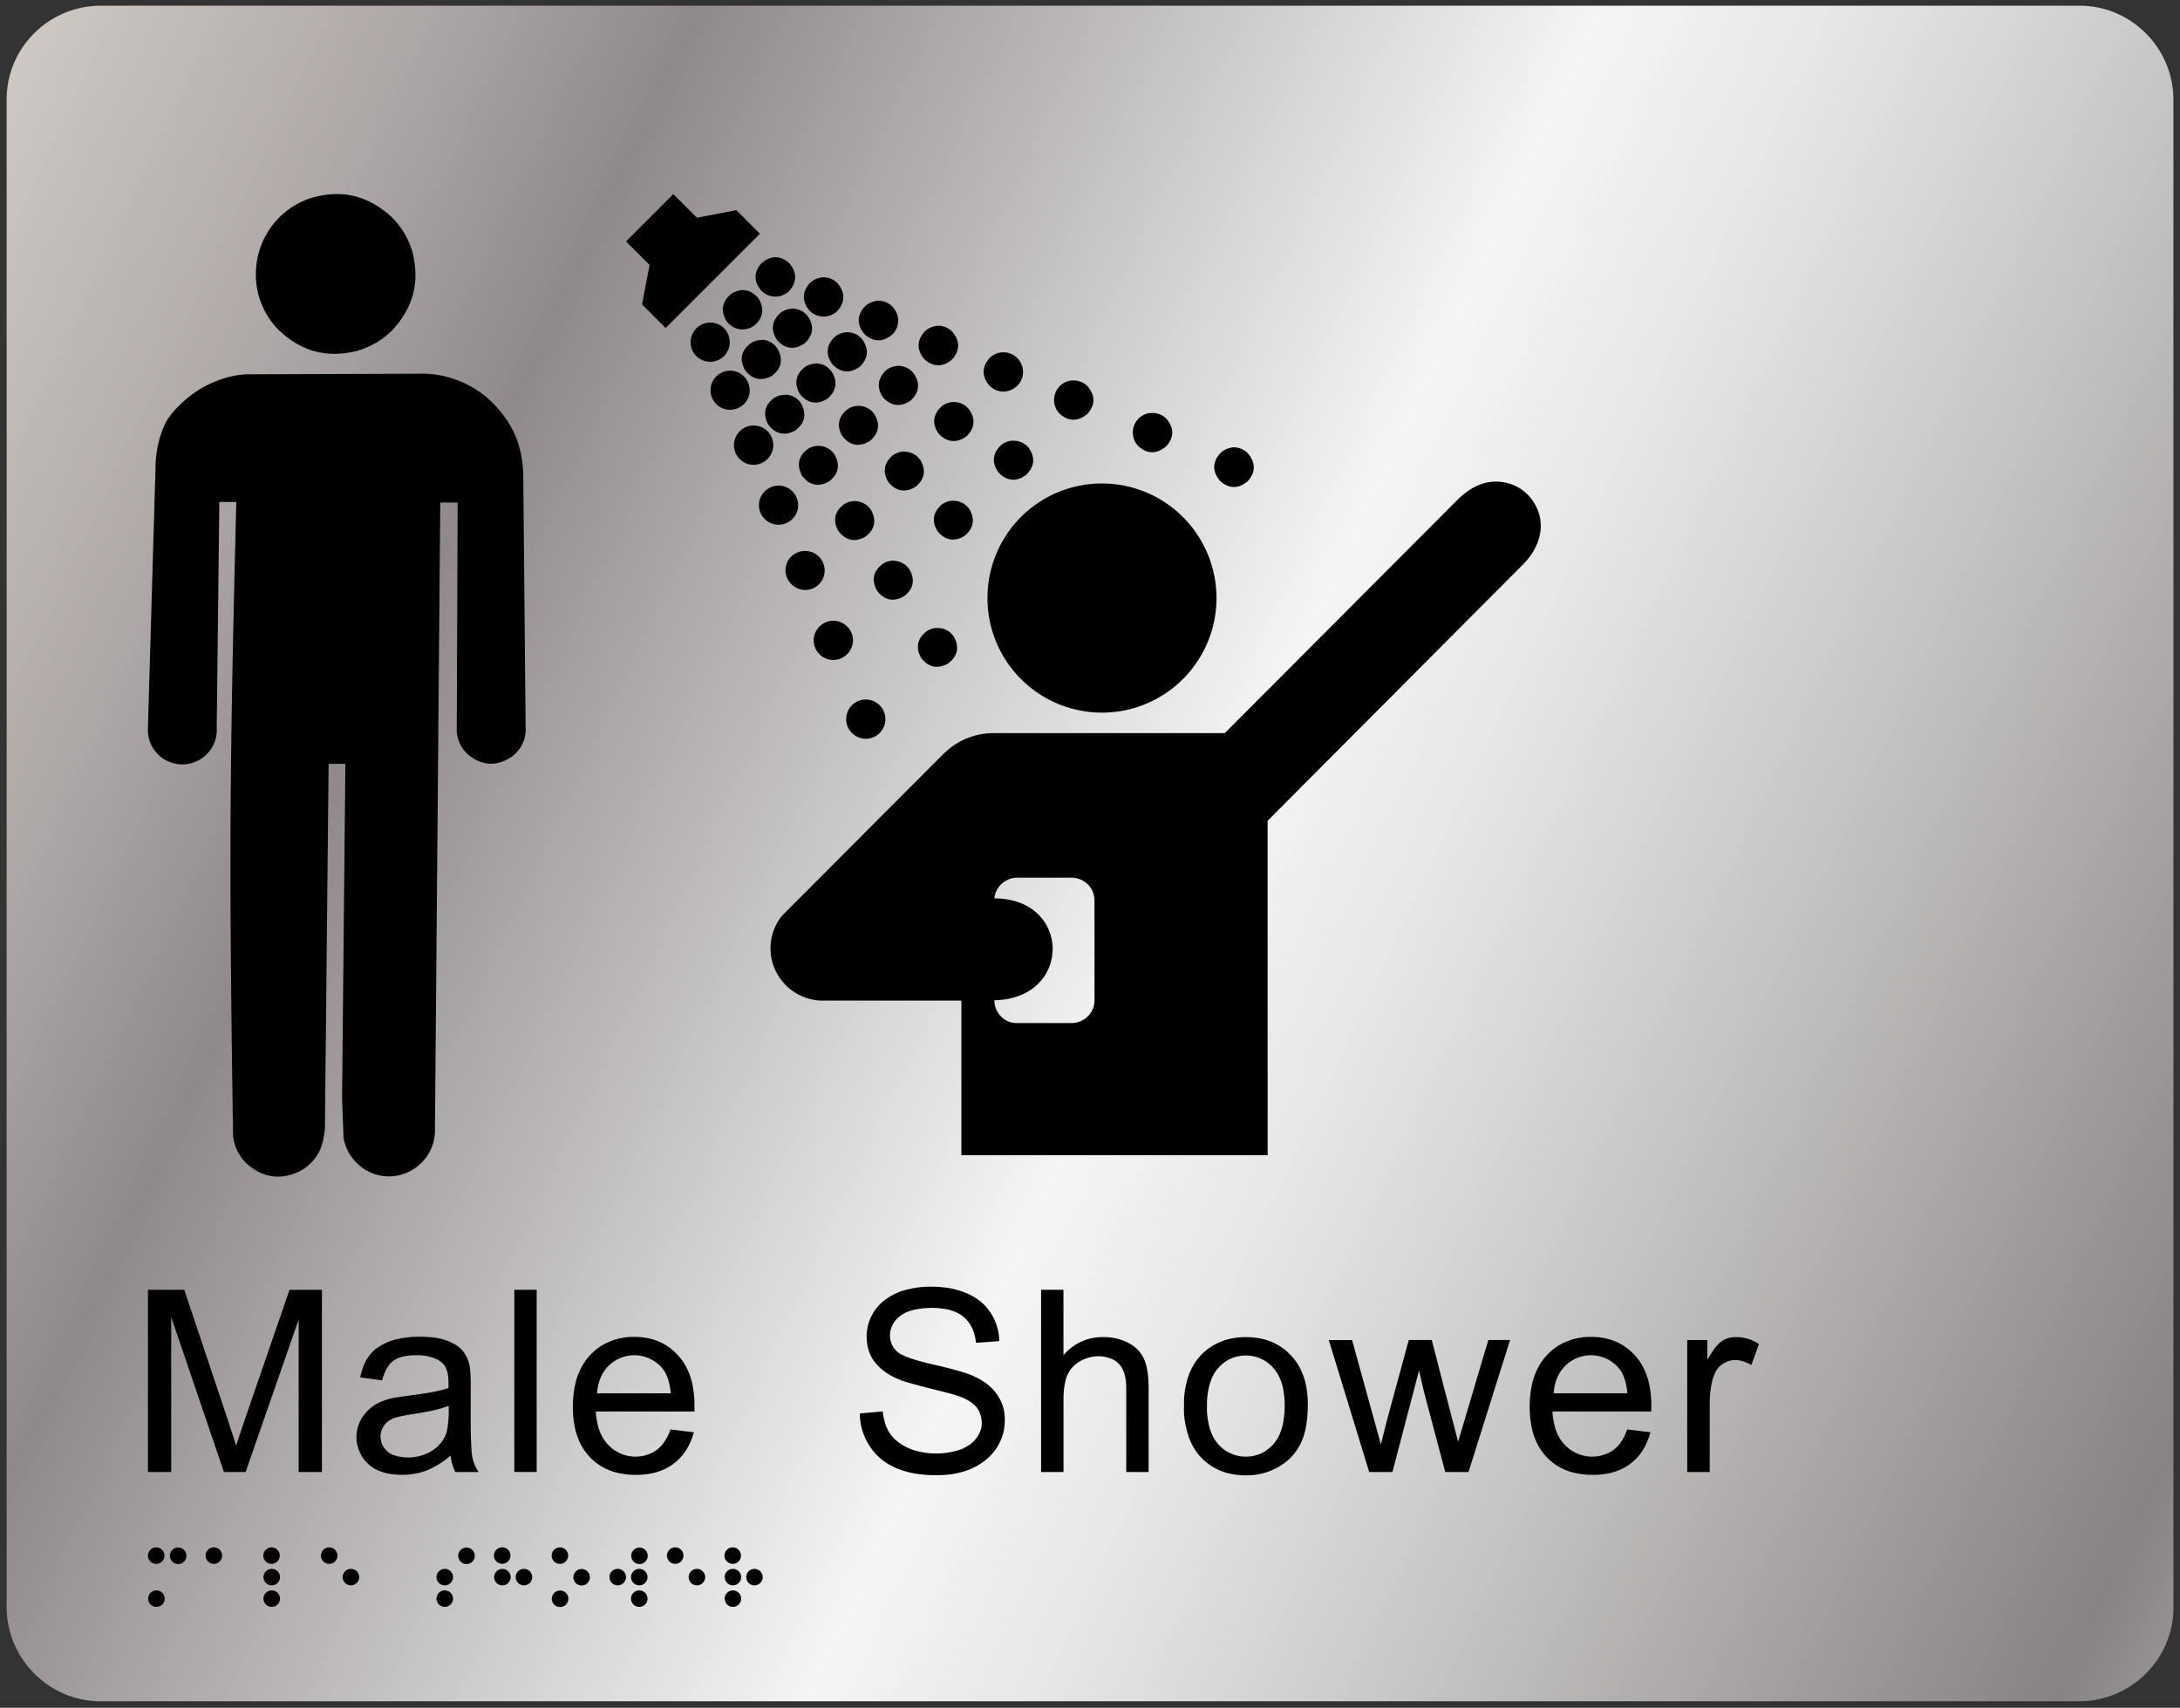 <svg id="Layer_1" data-name="Layer 1" xmlns="http://www.w3.org/2000/svg" xmlns:xlink="http://www.w3.org/1999/xlink" viewBox="0 0 655.98 513.96"><rect x="0" y="0" width="655.98" height="513.96" fill="#333333" stroke="none"/><defs><linearGradient id="linear-gradient" x1="-88.5" y1="61.51" x2="766.5" y2="462.51" gradientUnits="userSpaceOnUse"><stop offset="0" stop-color="#e7e3de"/><stop offset="0" stop-color="#dfdad3"/><stop offset="0.06" stop-color="#d1cbc6"/><stop offset="0.19" stop-color="#aba4a4"/><stop offset="0.26" stop-color="#90898c"/><stop offset="0.52" stop-color="#f5f5f5"/><stop offset="0.59" stop-color="#e7e6e6"/><stop offset="0.71" stop-color="#c2bfbf"/><stop offset="0.88" stop-color="#888282"/><stop offset="1" stop-color="#ccc"/><stop offset="1" stop-color="#999"/></linearGradient></defs><title>male-shower-aluminium</title><path d="M2,30A28,28,0,0,1,8.91,11.49,28.3,28.3,0,0,1,30.3,1.72H625.67A27.94,27.94,0,0,1,644.2,8.64,28.3,28.3,0,0,1,654,30V483.66a27.94,27.94,0,0,1-6.91,18.53A28.3,28.3,0,0,1,625.67,512H30.3A27.94,27.94,0,0,1,11.77,505,28.3,28.3,0,0,1,2,483.66V30" fill-rule="evenodd" fill="url(#linear-gradient)"/><path d="M77,82.38A23.62,23.62,0,0,0,84,99.45c7.53,7.06,15.38,8.12,23.32,6.17a23.74,23.74,0,0,0,10.78-6.32c7-7.58,8-15.49,6-23.45A23.72,23.72,0,0,0,117.5,65c-7.74-6.88-15.81-7.81-24-5.37A24,24,0,0,0,77,82.38m48.75,30.09-51.89.18a29.08,29.08,0,0,0-9.21,2.22A31.91,31.91,0,0,0,60.37,117a30.79,30.79,0,0,0-3.89,2.73A36.41,36.41,0,0,0,53,123a21.37,21.37,0,0,0-2.89,3.72,29.32,29.32,0,0,0-2.84,8.63,30.51,30.51,0,0,0-.45,4.52l-2.33,80a10.37,10.37,0,0,0,15.63,8.74,10.65,10.65,0,0,0,3.17-2.89,10.3,10.3,0,0,0,1.92-6.8L66,151.07l5.1,0c-.78,31.78-1.56,63.56-1.72,95.35s.29,63.57.75,95.36a13.54,13.54,0,0,0,4.14,8.43c5.11,4.51,10.41,4.84,15.8,2.34a13.79,13.79,0,0,0,4.82-4.1c2.16-2.88,2.51-5.85,2.88-8.83l1.11-109.75,5.05,0-1,100.45.44,12a13.37,13.37,0,0,0,1.9,5.08,14.21,14.21,0,0,0,3.71,4,13.62,13.62,0,0,0,15.43.47,14.21,14.21,0,0,0,3.94-3.73,13.76,13.76,0,0,0,2.53-8.57l1.6-188.32h5.23l-.27,68.28a10.15,10.15,0,0,0,3.48,7.62c4.17,3.35,8.62,3.66,13.24.46a10.16,10.16,0,0,0,4-8.8l-.71-76.08c-.27-7.1-2-14.32-9.53-21.81A30.43,30.43,0,0,0,125.72,112.47Z" fill-rule="evenodd"/><path d="M284.4,226.44a21.37,21.37,0,0,1,4.37-3.2,21,21,0,0,1,10.13-2.6l69.65,0,70.07-70.27c5.3-5.19,10.81-6.6,16.54-4.49a13.35,13.35,0,0,1,3.14,1.77,13.58,13.58,0,0,1,2.59,2.58c3.73,5.15,3.63,11-.1,16.63a22,22,0,0,1-2.58,3.1L381.44,247l0,100.65H289.29V301.13H247.62a15.58,15.58,0,0,1-4.77-.74,15.75,15.75,0,0,1-8-5.79,15.61,15.61,0,0,1,.46-19l49.06-49.2M193.2,91.62l7.1,7.09,28.36-28.36-7.07-7.1L209.7,65.52l-7.1-7.1L188.38,72.66l7.09,7.08Zm30.24,7.51a5.89,5.89,0,0,0,3.44-1.1c2.82-2.32,3.23-5.21,1.33-8.24C225.9,87,223,86.58,220,88.47c-2.8,2.31-3.23,5.23-1.33,8.22A5.83,5.83,0,0,0,223.44,99.13Zm-3.91,4.7a6,6,0,0,0-.62-3.61,5.83,5.83,0,0,0-2.64-2.56,5.91,5.91,0,0,0-7.78,8.08,5.88,5.88,0,0,0,7.92,2.48,5.91,5.91,0,0,0,2.59-2.65A5.77,5.77,0,0,0,219.53,103.83Zm35.15,111.76a5.82,5.82,0,0,0,.6,3.55,5.94,5.94,0,0,0,2.67,2.59,5.84,5.84,0,0,0,5.28-.05,5.91,5.91,0,0,0,2.59-2.66,5.9,5.9,0,1,0-11.14-3.43Zm-9.78-23.72a5.92,5.92,0,0,0,3.29,6.16,5.78,5.78,0,0,0,5.26-.09,6,6,0,0,0,2.6-2.66A5.75,5.75,0,0,0,256,190a5.94,5.94,0,0,0-2.66-2.58,5.79,5.79,0,0,0-5.31.08,5.93,5.93,0,0,0-2.58,2.66A5.83,5.83,0,0,0,244.9,191.87Zm-8.47-21.09a5.79,5.79,0,0,0,.6,3.53,6,6,0,0,0,2.66,2.6,5.77,5.77,0,0,0,5.28,0,6,6,0,0,0,2.59-2.65,5.89,5.89,0,0,0-8-7.8A5.75,5.75,0,0,0,236.43,170.78Zm-8-19.57a5.9,5.9,0,0,0,11.15,3.39,5.84,5.84,0,0,0-.09-5.3,5.91,5.91,0,0,0-2.65-2.57,5.82,5.82,0,0,0-5.3.1,5.92,5.92,0,0,0-2.58,2.66A5.82,5.82,0,0,0,228.42,151.21Zm-7.52-18.07a5.81,5.81,0,0,0,.6,3.54,6,6,0,0,0,2.65,2.6,5.77,5.77,0,0,0,5.3-.07,5.9,5.9,0,1,0-8-7.81A6,6,0,0,0,220.9,133.14Zm-7.05-16.51a5.87,5.87,0,0,0,8.57,6,5.72,5.72,0,0,0,3.06-6.17,6,6,0,0,0-.59-1.77,5.89,5.89,0,0,0-10.5.18A5.9,5.9,0,0,0,213.85,116.63Zm20.31-27.42a5.87,5.87,0,0,0,3.27-1.62c2.19-2.4,2.62-5.27.14-8.3-2.39-2.21-5.3-2.7-8.37-.14-2.19,2.38-2.71,5.28-.14,8.3A5.94,5.94,0,0,0,234.16,89.22ZM282.53,189a5.9,5.9,0,0,0-3.52.86c-3.11,2.23-3.47,5.11-1.9,8,2.25,3.13,5.09,3.46,8.05,1.9,3.11-2.22,3.51-5.13,1.91-8.07A5.72,5.72,0,0,0,282.53,189Zm63.4-64.7a5.89,5.89,0,0,0-3.27,1.61,5.93,5.93,0,0,0-.14,8.34c2.4,2.21,5.29,2.66,8.36.11,2.2-2.4,2.69-5.26.14-8.31A5.88,5.88,0,0,0,345.93,124.35Zm-76.68,44.44a5.94,5.94,0,0,0-3.53.89c-3.11,2.26-3.44,5.09-1.86,8.05,2.24,3.11,5.11,3.43,8,1.87,3.12-2.24,3.47-5.1,1.9-8A5.74,5.74,0,0,0,269.25,168.79Zm17.64-18.06a5.82,5.82,0,0,0-3.42,1.11c-2.79,2.3-3.19,5.16-1.32,8.11,2.28,2.78,5.17,3.21,8.12,1.35,2.77-2.28,3.2-5.18,1.31-8.19A5.71,5.71,0,0,0,286.89,150.73Zm17.65-18.07a5.85,5.85,0,0,0-3.34,1.38c-2.48,2.36-2.91,5.22-.73,8.2,2.35,2.49,5.25,3,8.27.74,2.47-2.35,2.95-5.24.72-8.26A5.79,5.79,0,0,0,304.54,132.66Zm17.67-18.09a5.92,5.92,0,0,0-3.41,9.93c2.38,2.2,5.29,2.7,8.36.15,2.19-2.38,2.71-5.28.13-8.32A5.91,5.91,0,0,0,322.2,114.57Zm-64.6,36.29a5.9,5.9,0,0,0-3.51.88c-3.11,2.24-3.46,5.08-1.9,8,2.2,3.07,5.15,3.51,8.08,1.91,3.09-2.23,3.45-5.11,1.89-8A5.75,5.75,0,0,0,257.61,150.85Zm14.51-14.91a5.83,5.83,0,0,0-3.43,1.11c-2.76,2.28-3.19,5.18-1.31,8.14,2.29,2.76,5.18,3.19,8.16,1.31,2.79-2.3,3.17-5.15,1.31-8.14A5.74,5.74,0,0,0,272.11,135.94ZM286.61,121a5.76,5.76,0,0,0-3.32,1.33c-2.47,2.32-3,5.26-.78,8.24,2.34,2.48,5.24,2.94,8.26.77,2.48-2.31,2.93-5.25.75-8.24A5.85,5.85,0,0,0,286.61,121Zm14.5-14.92a5.86,5.86,0,0,0-3.26,1.59c-2.19,2.39-2.7,5.29-.14,8.36a5.8,5.8,0,0,0,6.83,1.18,5.9,5.9,0,0,0,1.53-1.08,5.82,5.82,0,0,0,1.16-6.78,5.92,5.92,0,0,0-1.06-1.52A5.84,5.84,0,0,0,301.11,106.09ZM246.69,134.2a5.85,5.85,0,0,0-3.5.85c-3.11,2.25-3.44,5.08-1.86,8.06,2.25,3.11,5.08,3.42,8,1.86,3.09-2.23,3.44-5.09,1.89-8A5.77,5.77,0,0,0,246.69,134.2Zm11.63-12.05a5.81,5.81,0,0,0-3.42,1.11c-2.78,2.29-3.19,5.18-1.32,8.14,2.29,2.79,5.18,3.2,8.15,1.32,2.79-2.3,3.2-5.17,1.33-8.14A5.78,5.78,0,0,0,258.32,122.15Zm11.59-12a5.8,5.8,0,0,0-3.33,1.35c-2.47,2.34-2.92,5.23-.73,8.24,2.36,2.49,5.21,2.91,8.25.73,2.51-2.36,2.92-5.21.7-8.25A5.78,5.78,0,0,0,269.91,110.12Zm11.61-12a5.82,5.82,0,0,0-3.24,1.59c-2.19,2.39-2.7,5.28-.17,8.33,2.38,2.2,5.29,2.69,8.34.15,2.2-2.4,2.71-5.28.13-8.34A5.86,5.86,0,0,0,281.52,98.09Zm-45,20.7a5.73,5.73,0,0,0-3.46.84c-3.09,2.21-3.5,5.11-1.93,8,2.23,3.11,5.13,3.49,8.07,1.92,3.13-2.25,3.5-5.11,1.9-8.09A5.67,5.67,0,0,0,236.52,118.78Zm9-9.41a5.84,5.84,0,0,0-3.43,1.1c-2.79,2.29-3.18,5.16-1.3,8.15,2.29,2.78,5.17,3.18,8.13,1.32,2.77-2.28,3.21-5.18,1.33-8.15A5.75,5.75,0,0,0,245.52,109.37Zm9-9.41a5.81,5.81,0,0,0-3.32,1.34c-2.47,2.35-2.93,5.23-.73,8.25,2.34,2.49,5.23,2.93,8.23.74,2.48-2.35,2.93-5.25.71-8.27A5.77,5.77,0,0,0,254.49,100Zm9-9.41a5.9,5.9,0,0,0-3.26,1.6c-2.21,2.41-2.71,5.27-.12,8.34,2.43,2.22,5.25,2.69,8.33.13a5.79,5.79,0,0,0,1.19-6.8,5.91,5.91,0,0,0-1.06-1.52A5.85,5.85,0,0,0,263.48,90.56Zm-34.16,11.7a5.89,5.89,0,0,0-3.48,1c-3,2.27-3.36,5.1-1.69,8.06,2.25,3,5.13,3.36,8.08,1.72,3-2.26,3.41-5.14,1.69-8.12A5.71,5.71,0,0,0,229.32,102.26Zm8.81-9.39a5.84,5.84,0,0,0-3.36,1.28c-2.58,2.34-3,5.19-.92,8.21,2.35,2.6,5.2,3,8.23.9,2.55-2.32,3-5.21.9-8.19A5.85,5.85,0,0,0,238.13,92.87Zm8.8-9.36a5.81,5.81,0,0,0-3.25,1.61c-2.18,2.41-2.65,5.26-.12,8.31a5.91,5.91,0,0,0,8.34.12c2.19-2.38,2.62-5.26.14-8.28A5.89,5.89,0,0,0,246.93,83.51Zm123.51,51.18a5.81,5.81,0,0,0-3.24,1.59c-2.2,2.4-2.73,5.3-.13,8.38,2.4,2.19,5.26,2.66,8.31.13,2.2-2.4,2.67-5.28.15-8.34A5.86,5.86,0,0,0,370.44,134.69ZM331.6,145.51A34.35,34.35,0,0,0,311.43,152a34.47,34.47,0,0,0-14.29,28,34.36,34.36,0,0,0,6.51,20.17,34.83,34.83,0,0,0,7.79,7.78,34.42,34.42,0,0,0,40.31,0,34.49,34.49,0,0,0,0-55.93,34.34,34.34,0,0,0-20.16-6.51ZM299.21,301a6.94,6.94,0,0,0,1.33,4.1,6.55,6.55,0,0,0,5.56,2.79c5.43,0,10.86,0,16.29,0a7,7,0,0,0,4.09-1.3,6.68,6.68,0,0,0,2.86-5.5V271a6.69,6.69,0,0,0-1.29-4,6.92,6.92,0,0,0-5.66-2.85H306.08a6.81,6.81,0,0,0-3.76,1.12,6.92,6.92,0,0,0-3.12,5.11,23.43,23.43,0,0,1,4.41.39,19,19,0,0,1,3.91,1.17,16,16,0,0,1,3.33,1.9,14.58,14.58,0,0,1,5.75,13.76,14.9,14.9,0,0,1-1.06,3.84,14.64,14.64,0,0,1-2,3.33,14.84,14.84,0,0,1-2.72,2.65,16.12,16.12,0,0,1-3.34,1.93A21,21,0,0,1,299.21,301Z"/><path d="M44.52,443V388.17H55.44l13,38.82c.45,1.34.88,2.68,1.24,3.77s.62,1.93.84,2.61.38,1.21.54,1.73c.18-.59.37-1.18.62-1.93s.55-1.67.94-2.84.87-2.6,1.36-4l13.13-38.15h9.76V443h-7V397.11L73.91,443H67.37L51.51,396.32V443h-7" fill-rule="evenodd"/><path d="M135.05,423.06a23.56,23.56,0,0,1-2.41.82c-.94.27-2.09.56-3.55.85s-3.25.58-4.66.81-2.44.4-3.25.56c-2.3.53-3.27.65-5,2.17a5.79,5.79,0,0,0-.72,7.25,6.43,6.43,0,0,0,1.12,1.29,6.06,6.06,0,0,0,1.43.94,13.67,13.67,0,0,0,11.47-.84,12,12,0,0,0,1.85-1.29,10.37,10.37,0,0,0,2.54-3.27,7.93,7.93,0,0,0,.59-1.6,31.56,31.56,0,0,0,.54-7.69m.56,15a25.36,25.36,0,0,1-7.21,4.49,20.75,20.75,0,0,1-7.41,1.3,21.42,21.42,0,0,1-4.29-.41,13.45,13.45,0,0,1-3.31-1.12,10.72,10.72,0,0,1-2.48-1.69,11,11,0,0,1-1.18-15,12.5,12.5,0,0,1,5.57-4,16.83,16.83,0,0,1,3-.89c.51-.1,1.13-.21,1.93-.33s1.78-.25,3.28-.45,3.5-.47,5.12-.74,2.86-.53,3.86-.78,1.76-.47,2.51-.73c0-.55,0-.92,0-1.52a14.18,14.18,0,0,0-.16-2.41,8.08,8.08,0,0,0-.42-1.63,4.88,4.88,0,0,0-1.33-2,7.54,7.54,0,0,0-1.8-1.18,14.06,14.06,0,0,0-5.84-1.11,20,20,0,0,0-3.22.23,10.84,10.84,0,0,0-2.27.6,6.19,6.19,0,0,0-2.8,2.07,9.31,9.31,0,0,0-1.14,1.91,16.74,16.74,0,0,0-1,2.75l-6.58-.9a21.86,21.86,0,0,1,.78-2.78,12.33,12.33,0,0,1,3.66-5.57,16.68,16.68,0,0,1,7.05-3.23,29.94,29.94,0,0,1,6.43-.65c1.19,0,2.38.06,3.43.16a18.56,18.56,0,0,1,4.87,1.06,16.5,16.5,0,0,1,2,.93,8.73,8.73,0,0,1,2.61,2.07,10.49,10.49,0,0,1,2.09,4.57c.06.32.11.64.15,1.11s.09,1.07.13,1.94.05,2,.05,3.16v9c0,2.5,0,5,.08,6.76s.11,2.8.17,3.53a14,14,0,0,0,.56,3.21A15.19,15.19,0,0,0,144,443h-7A14.18,14.18,0,0,1,135.61,438.1Z" fill-rule="evenodd"/><rect x="154.76" y="388.17" width="6.73" height="54.82"/><path d="M179.66,419.32h22.18a21.48,21.48,0,0,0-.55-3.33,12.46,12.46,0,0,0-.88-2.45,8.43,8.43,0,0,0-1.11-1.74,11,11,0,0,0-16.13-.79,11,11,0,0,0-1.74,2.21,13.48,13.48,0,0,0-1.76,6.09m22.1,10.88,7,.86a20.42,20.42,0,0,1-1.46,3.86,16.22,16.22,0,0,1-2.05,3.14,15.66,15.66,0,0,1-2.58,2.46,15.25,15.25,0,0,1-3.08,1.8,17.75,17.75,0,0,1-3.76,1.16,25,25,0,0,1-10.13-.25,16.56,16.56,0,0,1-10.92-8.49,19.5,19.5,0,0,1-1.77-5,30.29,30.29,0,0,1-.64-6.35,32,32,0,0,1,.65-6.5,20.38,20.38,0,0,1,1.79-5.12,17.09,17.09,0,0,1,2.73-3.91,17.55,17.55,0,0,1,3.68-3,18.51,18.51,0,0,1,9.65-2.51,20.35,20.35,0,0,1,5.1.63,15.84,15.84,0,0,1,4.32,1.83,17.29,17.29,0,0,1,3.6,2.95,16.69,16.69,0,0,1,2.68,3.83,20.09,20.09,0,0,1,1.76,5,31.32,31.32,0,0,1,.63,6.81c0,.34,0,.88,0,1.41H179.29a22.18,22.18,0,0,0,.64,4.28,14.24,14.24,0,0,0,1.28,3.29,11.39,11.39,0,0,0,1.8,2.47,11.34,11.34,0,0,0,12.8,2.57,9.17,9.17,0,0,0,3.32-2.48,12.22,12.22,0,0,0,1.4-2A18.57,18.57,0,0,0,201.77,430.2Z" fill-rule="evenodd"/><path d="M258.77,425.38l6.84-.6a20.11,20.11,0,0,0,.5,2.72,11.45,11.45,0,0,0,3.07,5.59,15.8,15.8,0,0,0,6.72,3.59,22.65,22.65,0,0,0,13.26-.5,14.46,14.46,0,0,0,2-1,9.61,9.61,0,0,0,1.56-1.14c2.84-2.79,3.33-5.85,2-9.12a7,7,0,0,0-1.91-2.45,13.69,13.69,0,0,0-3.85-2.12c-.39-.15-.79-.29-1.43-.49s-1.52-.46-3-.83-3.41-.86-5.34-1.35-3.81-1-5.28-1.41a27.16,27.16,0,0,1-5.5-2.11,21.4,21.4,0,0,1-2.34-1.47c-4.44-3.44-5.19-6.92-5.29-10.4a13.83,13.83,0,0,1,4.11-9.88,17.76,17.76,0,0,1,8.17-4.34,27.92,27.92,0,0,1,7.09-.85,34.69,34.69,0,0,1,4,.24,24.34,24.34,0,0,1,6.71,1.74,19.09,19.09,0,0,1,2.9,1.55,14.76,14.76,0,0,1,2.38,1.93,16,16,0,0,1,4.55,10.93l-7,.52a15.18,15.18,0,0,0-.72-3.33,10.48,10.48,0,0,0-1.3-2.59,9.38,9.38,0,0,0-4-3.3,13.6,13.6,0,0,0-3.12-.94,24.51,24.51,0,0,0-4.24-.36A27.41,27.41,0,0,0,276,394a13.79,13.79,0,0,0-3.1.87,8.54,8.54,0,0,0-2.11,1.24,7.82,7.82,0,0,0-2.66,3.69,6.75,6.75,0,0,0,.64,5.58,6.88,6.88,0,0,0,1.13,1.34,6.34,6.34,0,0,0,1.5,1,21.39,21.39,0,0,0,3.27,1.29c1.62.52,3.91,1.14,6.21,1.66s4.48,1.06,6.19,1.52,2.89.83,3.8,1.14,1.54.56,2.15.83a22.21,22.21,0,0,1,3.06,1.7,15.94,15.94,0,0,1,2.32,1.88c3.85,4,4.4,8.12,3.69,12.63a15.43,15.43,0,0,1-4.09,7.75,19.12,19.12,0,0,1-8.5,4.86,25,25,0,0,1-3.51.73,37.61,37.61,0,0,1-8.88,0,26,26,0,0,1-7.51-1.91,20.06,20.06,0,0,1-3.11-1.7,16.81,16.81,0,0,1-2.63-2.18,18.08,18.08,0,0,1-5.13-12.49" fill-rule="evenodd"/><path d="M313.27,443V388.17H320v19.67a16.54,16.54,0,0,1,3.42-3,15.08,15.08,0,0,1,8.47-2.43,16.08,16.08,0,0,1,7.68,1.75,12.34,12.34,0,0,1,2,1.33,9.8,9.8,0,0,1,2.65,3.44,11.2,11.2,0,0,1,.71,2.06,20.54,20.54,0,0,1,.5,2.89,38.43,38.43,0,0,1,.2,4V443h-6.73V417.83a18,18,0,0,0-.3-3.35,9.4,9.4,0,0,0-.78-2.38,6.46,6.46,0,0,0-1.12-1.63,6.82,6.82,0,0,0-1.55-1.21,10.36,10.36,0,0,0-6.57-.91,11.1,11.1,0,0,0-3.68,1.38,10.25,10.25,0,0,0-1.61,1.18,8.59,8.59,0,0,0-2.14,3,10.49,10.49,0,0,0-.58,1.78,24.69,24.69,0,0,0-.55,5.57V443h-6.73" fill-rule="evenodd"/><path d="M363.19,423.14a20.7,20.7,0,0,0,.44,5.05,15.55,15.55,0,0,0,1.18,3.73,11.16,11.16,0,0,0,1.73,2.67,11.8,11.8,0,0,0,2.39,2.08,11.22,11.22,0,0,0,9.11,1.26,9.86,9.86,0,0,0,2.78-1.27,11.9,11.9,0,0,0,2.39-2.09,11.07,11.07,0,0,0,1.73-2.68,15.81,15.81,0,0,0,1.18-3.79,29,29,0,0,0,.45-5.12,26.06,26.06,0,0,0-.44-4.92,15.12,15.12,0,0,0-1.18-3.65,11.34,11.34,0,0,0-1.75-2.67,12,12,0,0,0-2.4-2.09,11.14,11.14,0,0,0-9.07-1.26,9.91,9.91,0,0,0-2.79,1.26,11.77,11.77,0,0,0-2.38,2.07,11,11,0,0,0-1.73,2.66,15.44,15.44,0,0,0-1.18,3.72,20.7,20.7,0,0,0-.44,5.05m-6.92,0a24.23,24.23,0,0,1,.78-7.14,18.47,18.47,0,0,1,2.15-5.35,16.59,16.59,0,0,1,6.79-6.26,18,18,0,0,1,4.16-1.49,22.36,22.36,0,0,1,10,.12,16.57,16.57,0,0,1,4.45,1.81,17.59,17.59,0,0,1,3.7,2.92,16.94,16.94,0,0,1,2.77,3.81,19.1,19.1,0,0,1,1.8,4.9,28.06,28.06,0,0,1,.64,6.14,41.16,41.16,0,0,1-.31,5.17,24.69,24.69,0,0,1-.82,4,16.19,16.19,0,0,1-1.2,3,16.89,16.89,0,0,1-1.74,2.67,15.63,15.63,0,0,1-2.23,2.28,19,19,0,0,1-12.3,4.28,21.94,21.94,0,0,1-5.33-.63,16.74,16.74,0,0,1-4.48-1.82,17.06,17.06,0,0,1-3.65-2.89,16.25,16.25,0,0,1-2.71-3.79,19.81,19.81,0,0,1-1.79-5.07A23.39,23.39,0,0,1,356.27,423.14Z" fill-rule="evenodd"/><path d="M412,443l-12.15-39.71h7q4.34,15.72,8.68,31.45l.1-.41.5-2c.33-1.33.86-3.57,1.46-5.79l6.32-23.26h6.92c2.64,10.21,5.25,20.42,7.93,30.63q4.57-15.31,9.09-30.63h6.54L441.89,443h-7l-6.32-23.78L427,412.44,419,443h-7" fill-rule="evenodd"/><path d="M467.52,419.32H489.7a21.49,21.49,0,0,0-.55-3.33,12.53,12.53,0,0,0-.88-2.45,8.43,8.43,0,0,0-1.11-1.74,11,11,0,0,0-17.87,1.42,13.51,13.51,0,0,0-1.76,6.09m22.1,10.88,7,.86a20.28,20.28,0,0,1-1.46,3.86,16.26,16.26,0,0,1-2,3.14,15.7,15.7,0,0,1-2.58,2.46,15.25,15.25,0,0,1-3.08,1.8,17.75,17.75,0,0,1-3.76,1.16,25,25,0,0,1-10.13-.25,16.57,16.57,0,0,1-10.92-8.49,19.53,19.53,0,0,1-1.77-5,30.36,30.36,0,0,1-.64-6.35,32.1,32.1,0,0,1,.65-6.5,20.46,20.46,0,0,1,1.79-5.12,17.12,17.12,0,0,1,2.73-3.91,17.56,17.56,0,0,1,3.68-3,18.51,18.51,0,0,1,9.65-2.51,20.36,20.36,0,0,1,5.1.63,15.85,15.85,0,0,1,4.33,1.83,17.31,17.31,0,0,1,3.6,2.95,16.73,16.73,0,0,1,2.68,3.83,20.09,20.09,0,0,1,1.76,5,31.38,31.38,0,0,1,.63,6.81c0,.34,0,.88,0,1.41H467.14a22.27,22.27,0,0,0,.64,4.28,14.29,14.29,0,0,0,1.28,3.29,11.35,11.35,0,0,0,1.8,2.47,11.34,11.34,0,0,0,12.8,2.57A9.18,9.18,0,0,0,487,435a12.22,12.22,0,0,0,1.4-2A18.78,18.78,0,0,0,489.62,430.2Z" fill-rule="evenodd"/><path d="M507.7,443V403.28h6.06v6a32.16,32.16,0,0,1,1.73-2.83,14.54,14.54,0,0,1,1.41-1.76,7.25,7.25,0,0,1,3.93-2.18,12.06,12.06,0,0,1,8.44,2L527,410.8c-2.88-1.62-5.88-2.28-8.9-.13a6.7,6.7,0,0,0-1.88,2.19,14.22,14.22,0,0,0-1.24,3.89,28.16,28.16,0,0,0-.51,5.46V443H507.7" fill-rule="evenodd"/><path d="M44.52,468.17a2.46,2.46,0,0,1,.73-1.76,2.48,2.48,0,1,1,0,3.51,2.49,2.49,0,0,1-.73-1.76m6.61.06a2.46,2.46,0,0,1,.73-1.76,2.48,2.48,0,1,1,0,3.51A2.49,2.49,0,0,1,51.13,468.23Zm-6.54,12.9a2.47,2.47,0,0,1,.73-1.76,2.48,2.48,0,1,1,0,3.51A2.49,2.49,0,0,1,44.58,481.13Z" fill-rule="evenodd"/><path d="M61.87,468.17a2.47,2.47,0,0,1,.73-1.76,2.48,2.48,0,1,1,0,3.51,2.49,2.49,0,0,1-.73-1.76" fill-rule="evenodd"/><path d="M79.22,468.17a2.47,2.47,0,0,1,.73-1.76,2.48,2.48,0,1,1,0,3.51,2.49,2.49,0,0,1-.73-1.76m.06,6.48a2.47,2.47,0,0,1,.73-1.76,2.48,2.48,0,1,1,0,3.51A2.49,2.49,0,0,1,79.29,474.65Zm0,6.48a2.47,2.47,0,0,1,.73-1.76,2.48,2.48,0,1,1,0,3.51A2.49,2.49,0,0,1,79.29,481.13Z" fill-rule="evenodd"/><path d="M96.58,468.17a2.47,2.47,0,0,1,.73-1.76,2.48,2.48,0,1,1,0,3.51,2.49,2.49,0,0,1-.73-1.76m6.54,6.48a2.47,2.47,0,0,1,.73-1.76,2.48,2.48,0,1,1,0,3.51A2.49,2.49,0,0,1,103.12,474.65Z" fill-rule="evenodd"/><path d="M137.89,468.23a2.47,2.47,0,0,1,.73-1.76,2.48,2.48,0,1,1,0,3.51,2.49,2.49,0,0,1-.73-1.76m-6.54,6.42a2.47,2.47,0,0,1,.73-1.76,2.48,2.48,0,1,1,0,3.51A2.49,2.49,0,0,1,131.34,474.65Zm0,6.48a2.47,2.47,0,0,1,.73-1.76,2.48,2.48,0,1,1,0,3.51A2.49,2.49,0,0,1,131.34,481.13Z" fill-rule="evenodd"/><path d="M148.7,474.65a2.47,2.47,0,0,1,.73-1.76,2.48,2.48,0,1,1,0,3.51,2.49,2.49,0,0,1-.73-1.76m-.06-6.48a2.47,2.47,0,0,1,.73-1.76,2.48,2.48,0,1,1,0,3.51A2.49,2.49,0,0,1,148.63,468.17Zm6.54,6.48a2.47,2.47,0,0,1,.73-1.76,2.48,2.48,0,1,1,0,3.51A2.49,2.49,0,0,1,155.18,474.65Z" fill-rule="evenodd"/><path d="M166,468.17a2.47,2.47,0,0,1,.73-1.76,2.48,2.48,0,1,1,0,3.51,2.49,2.49,0,0,1-.73-1.76m.06,13a2.47,2.47,0,0,1,.73-1.76,2.48,2.48,0,1,1,0,3.51A2.49,2.49,0,0,1,166,481.13Zm6.48-6.48a2.47,2.47,0,0,1,.73-1.76,2.48,2.48,0,1,1,0,3.51A2.49,2.49,0,0,1,172.53,474.65Z" fill-rule="evenodd"/><path d="M189.94,468.23a2.47,2.47,0,0,1,.73-1.76,2.48,2.48,0,1,1,0,3.51,2.49,2.49,0,0,1-.73-1.76m-6.54,6.42a2.47,2.47,0,0,1,.73-1.76,2.48,2.48,0,1,1,0,3.51A2.49,2.49,0,0,1,183.4,474.65Zm6.48,6.48a2.47,2.47,0,0,1,.73-1.76,2.48,2.48,0,1,1,0,3.51A2.49,2.49,0,0,1,189.88,481.13Zm0-6.48a2.47,2.47,0,0,1,.73-1.76,2.48,2.48,0,1,1,0,3.51A2.49,2.49,0,0,1,189.88,474.65Z" fill-rule="evenodd"/><path d="M200.69,468.17a2.47,2.47,0,0,1,.73-1.76,2.48,2.48,0,1,1,0,3.51,2.49,2.49,0,0,1-.73-1.76m6.54,6.48a2.47,2.47,0,0,1,.73-1.76,2.48,2.48,0,1,1,0,3.51A2.49,2.49,0,0,1,207.23,474.65Z" fill-rule="evenodd"/><path d="M218,468.17a2.47,2.47,0,0,1,.73-1.76,2.48,2.48,0,1,1,0,3.51,2.49,2.49,0,0,1-.73-1.76m.06,6.48a2.47,2.47,0,0,1,.73-1.76,2.48,2.48,0,1,1,0,3.51A2.49,2.49,0,0,1,218.1,474.65Zm0,6.48a2.47,2.47,0,0,1,.73-1.76,2.48,2.48,0,1,1,0,3.51A2.49,2.49,0,0,1,218.1,481.13Zm6.48-6.48a2.47,2.47,0,0,1,.73-1.76,2.48,2.48,0,1,1,0,3.51A2.49,2.49,0,0,1,224.58,474.65Z" fill-rule="evenodd"/></svg>